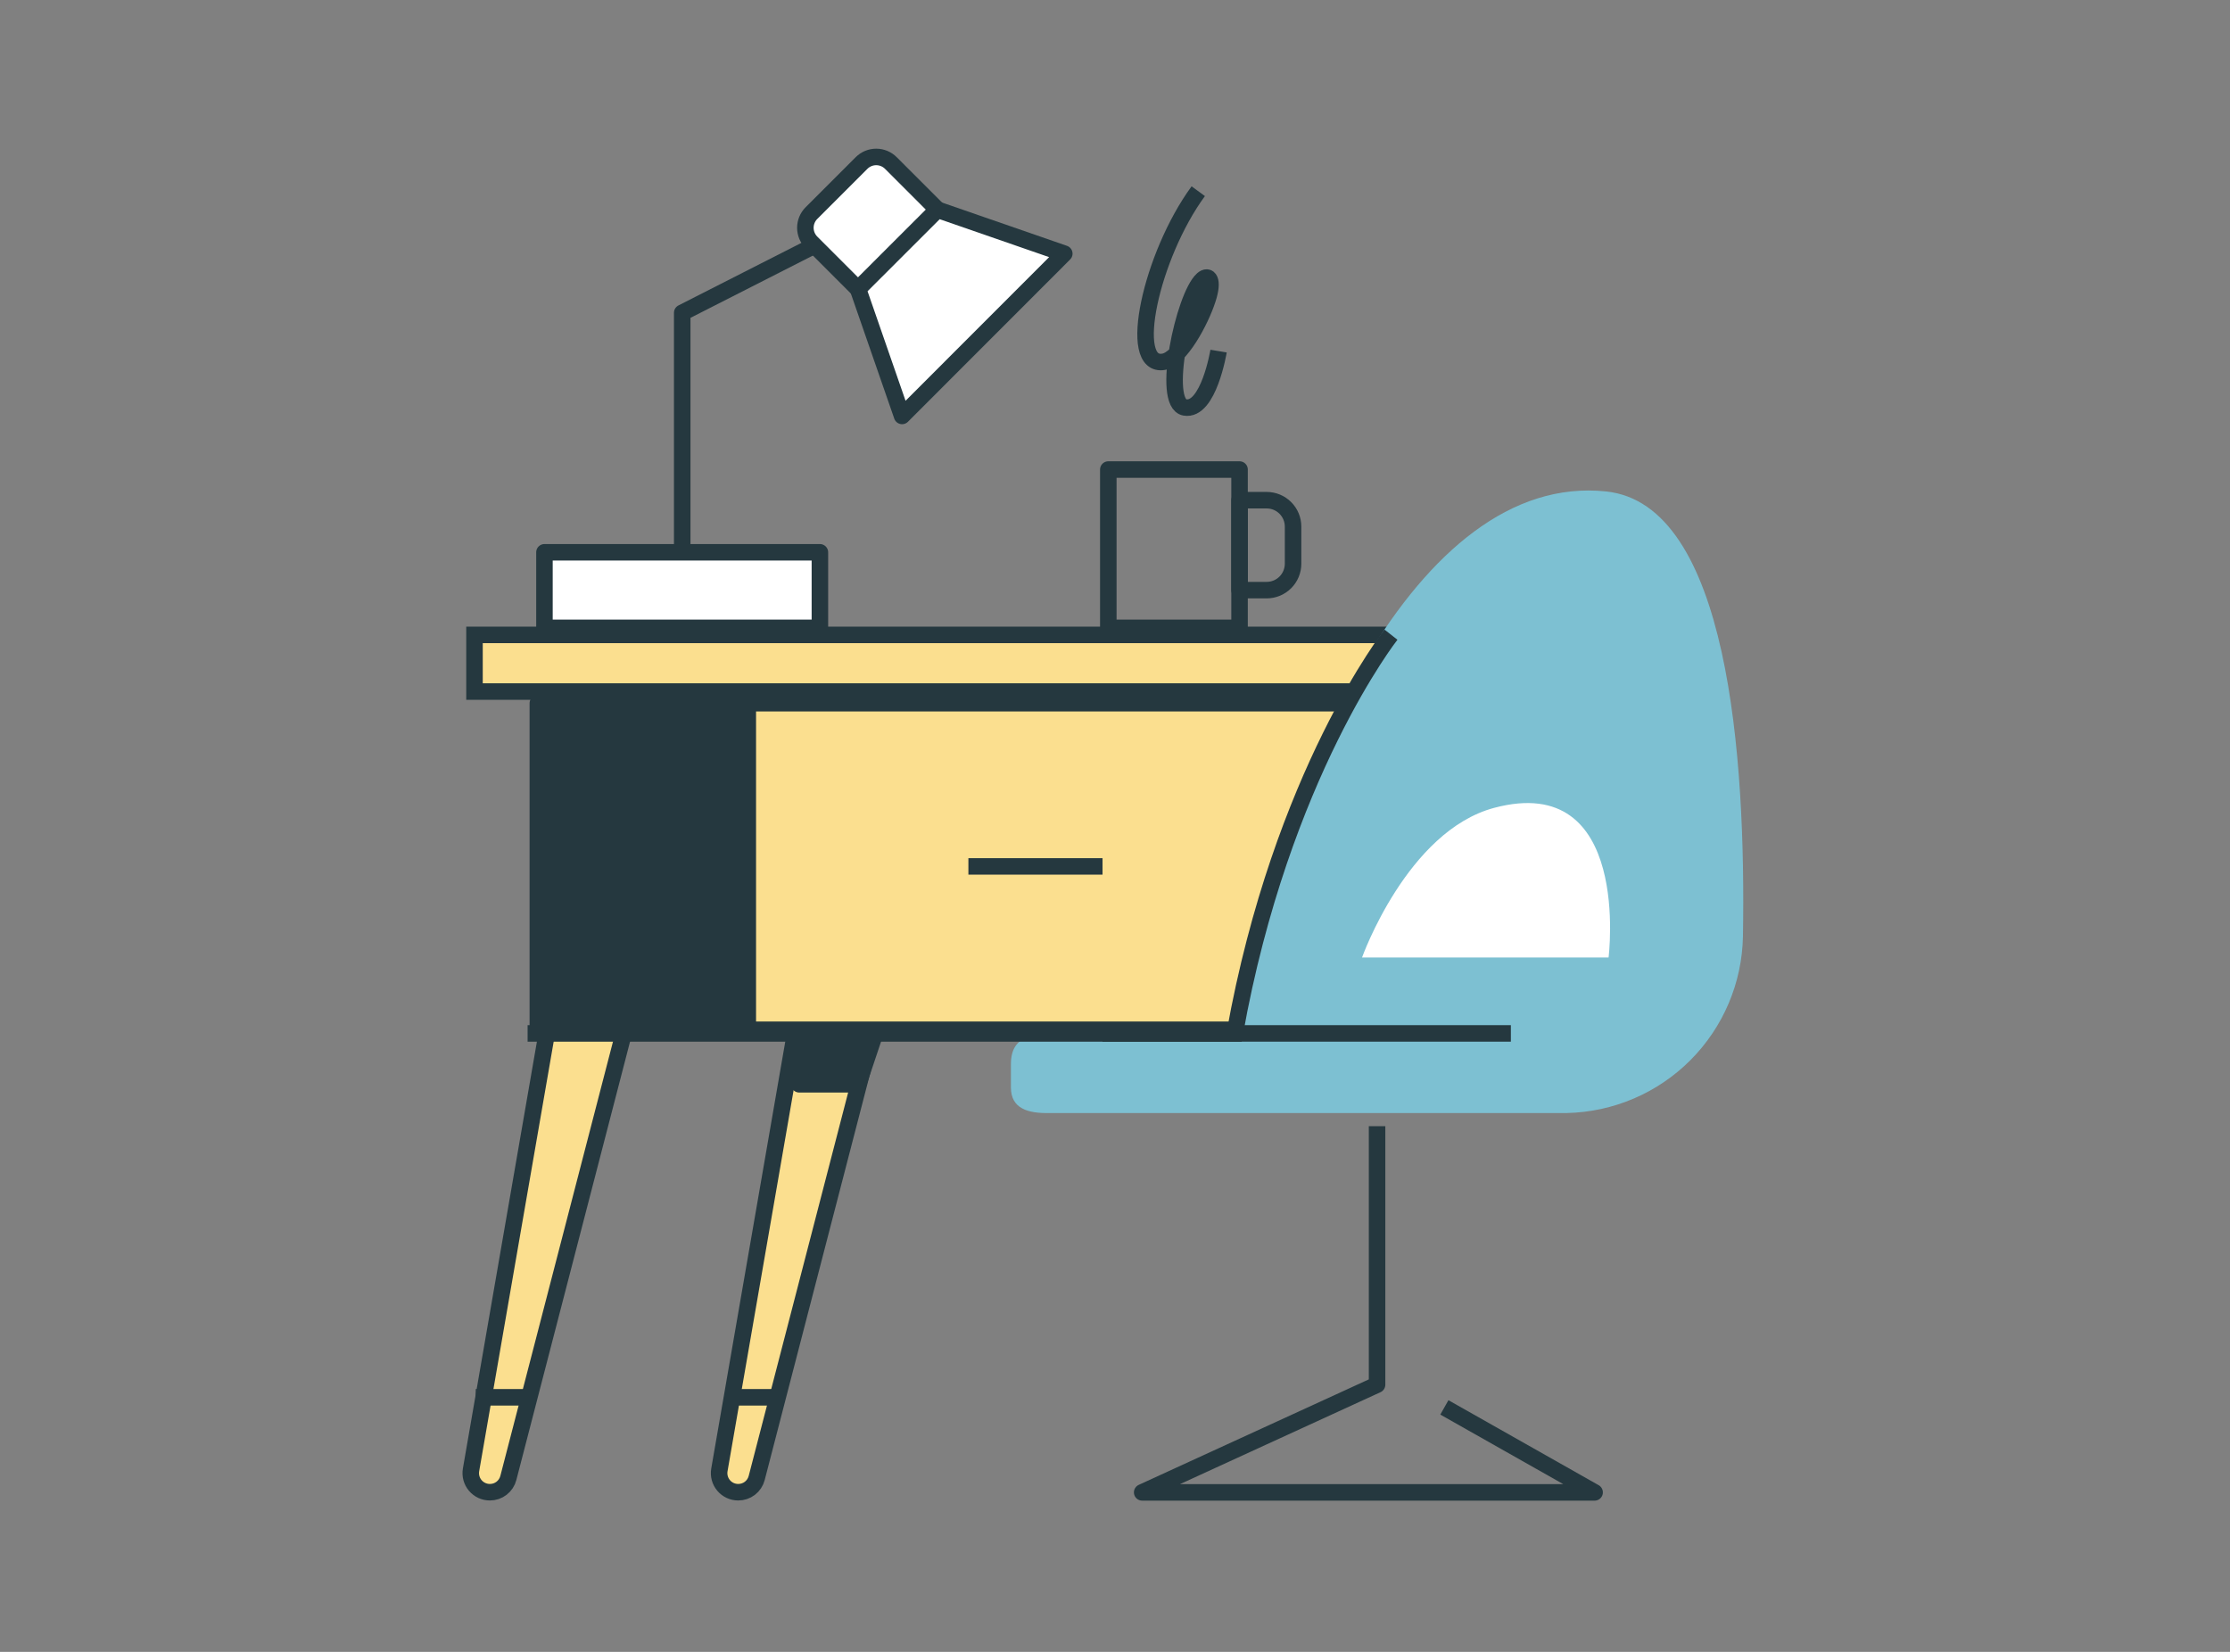 <svg width="270" height="200" viewBox="0 0 270 200" fill="none" xmlns="http://www.w3.org/2000/svg">
<rect x="0" y="0" width="270" height="200" fill="#808080" stroke="none"/>
<g clip-path="url(#clip0_933_20580)">
<path d="M106.17 122.84L91.62 178.94C91.493 179.437 91.204 179.877 90.798 180.19C90.392 180.504 89.893 180.673 89.38 180.67C89.043 180.671 88.711 180.597 88.405 180.456C88.1 180.314 87.829 180.108 87.612 179.85C87.395 179.593 87.236 179.292 87.148 178.967C87.06 178.642 87.043 178.302 87.1 177.97L96.66 122.84H106.17Z" fill="#FBDF8F" stroke="#25383F" stroke-width="2" stroke-miterlimit="10"/>
<path d="M76.1 122.84L61.55 178.94C61.423 179.437 61.133 179.877 60.728 180.19C60.322 180.504 59.823 180.673 59.31 180.67C58.973 180.671 58.641 180.597 58.335 180.456C58.03 180.314 57.759 180.108 57.542 179.85C57.325 179.593 57.166 179.292 57.078 178.967C56.989 178.642 56.973 178.302 57.03 177.97L66.59 122.84H76.1Z" fill="#FBDF8F" stroke="#25383F" stroke-width="2" stroke-miterlimit="10"/>
<path d="M90.54 85.14H65.12V124.68H90.54V85.14Z" fill="#25383F" stroke="#25383F" stroke-width="2" stroke-linejoin="round"/>
<path d="M179.84 85.14H90.54V124.68H179.84V85.14Z" fill="#FBDF8F" stroke="#25383F" stroke-width="2" stroke-miterlimit="10"/>
<path d="M180.9 76.87H57.45V83.73H180.9V76.87Z" fill="#FBDF8F" stroke="#25383F" stroke-width="2" stroke-miterlimit="10"/>
<path d="M117.25 104.9H133.49" stroke="#25383F" stroke-width="2" stroke-linejoin="round"/>
<path d="M189.71 134.76C195.338 134.637 200.7 132.342 204.674 128.355C208.648 124.368 210.925 118.998 211.03 113.37C211.4 91.79 209.29 61.05 194.45 59.5C171.45 57.1 155 93.9 149.51 125.12H128.96C125.34 125.12 122.4 125.19 122.4 128.82V131.68C122.4 134.24 124.5 134.82 127.06 134.76H189.71Z" fill="#7DC0D2"/>
<path d="M194.76 115.93H164.91C164.91 115.93 170.37 100.62 180.91 97.81C197.6 93.36 194.76 115.93 194.76 115.93Z" fill="white"/>
<path d="M166.73 136.35V167.65L138.29 180.69H193.07L174.88 170.4" stroke="#25383F" stroke-width="2" stroke-linejoin="round"/>
<path d="M99.27 66.87H65.92V76.02H99.27V66.87Z" fill="white" stroke="#25383F" stroke-width="2" stroke-linejoin="round"/>
<path d="M82.6 66.88V37.87L104.99 26.48" stroke="#25383F" stroke-width="2" stroke-linejoin="round"/>
<path d="M98.246 25.803L104.313 19.737C104.784 19.266 105.423 19.001 106.088 19.001C106.754 19.001 107.392 19.266 107.863 19.737L113.52 25.393L103.903 35.01L98.246 29.353C97.776 28.883 97.511 28.244 97.511 27.578C97.511 26.913 97.776 26.274 98.246 25.803Z" fill="white" stroke="#25383F" stroke-width="2" stroke-linejoin="round"/>
<path d="M103.89 35L113.51 25.39L128.86 30.71L109.22 50.36L103.89 35Z" fill="white" stroke="#25383F" stroke-width="2" stroke-linejoin="round"/>
<path d="M168.41 76.84C168.41 76.84 155.13 93.72 149.5 125.12H63.88" stroke="#25383F" stroke-width="2" stroke-miterlimit="10"/>
<path d="M133.49 125.12H182.93" stroke="#25383F" stroke-width="2" stroke-miterlimit="10"/>
<path d="M150.08 56.85H134.19V76.02H150.08V56.85Z" stroke="#25383F" stroke-width="2" stroke-linejoin="round"/>
<path d="M150.08 60.56H153.36C154.209 60.56 155.023 60.897 155.623 61.497C156.223 62.097 156.56 62.911 156.56 63.76V68.25C156.56 68.67 156.477 69.086 156.316 69.475C156.156 69.863 155.92 70.216 155.623 70.513C155.326 70.81 154.973 71.046 154.585 71.207C154.196 71.367 153.78 71.45 153.36 71.45H150.08V60.56Z" stroke="#25383F" stroke-width="2" stroke-linejoin="round"/>
<path d="M147.54 42.51C147.54 42.51 146.33 49.84 143.45 49.33C140.57 48.82 143.33 35.89 145.6 33.84C146.32 33.19 146.99 33.84 146.22 36.2C145.36 38.89 142.89 43.45 140.9 43.8C136.36 44.61 139.39 30.91 145.08 23.15" stroke="#25383F" stroke-width="2" stroke-linejoin="round"/>
<path d="M96.77 131.28H103.89L105.73 125.79H97.39L96.77 131.28Z" fill="#25383F" stroke="#25383F" stroke-width="2" stroke-linejoin="round"/>
<path d="M94.6 169.18H88.36" stroke="#25383F" stroke-width="2" stroke-linejoin="round"/>
<path d="M63.84 169.18H57.6" stroke="#25383F" stroke-width="2" stroke-linejoin="round"/>
</g>
<defs>
<clipPath id="clip0_933_20580">
<rect width="155.06" height="163.69" fill="white" transform="translate(56 18)"/>
</clipPath>
</defs>
</svg>
